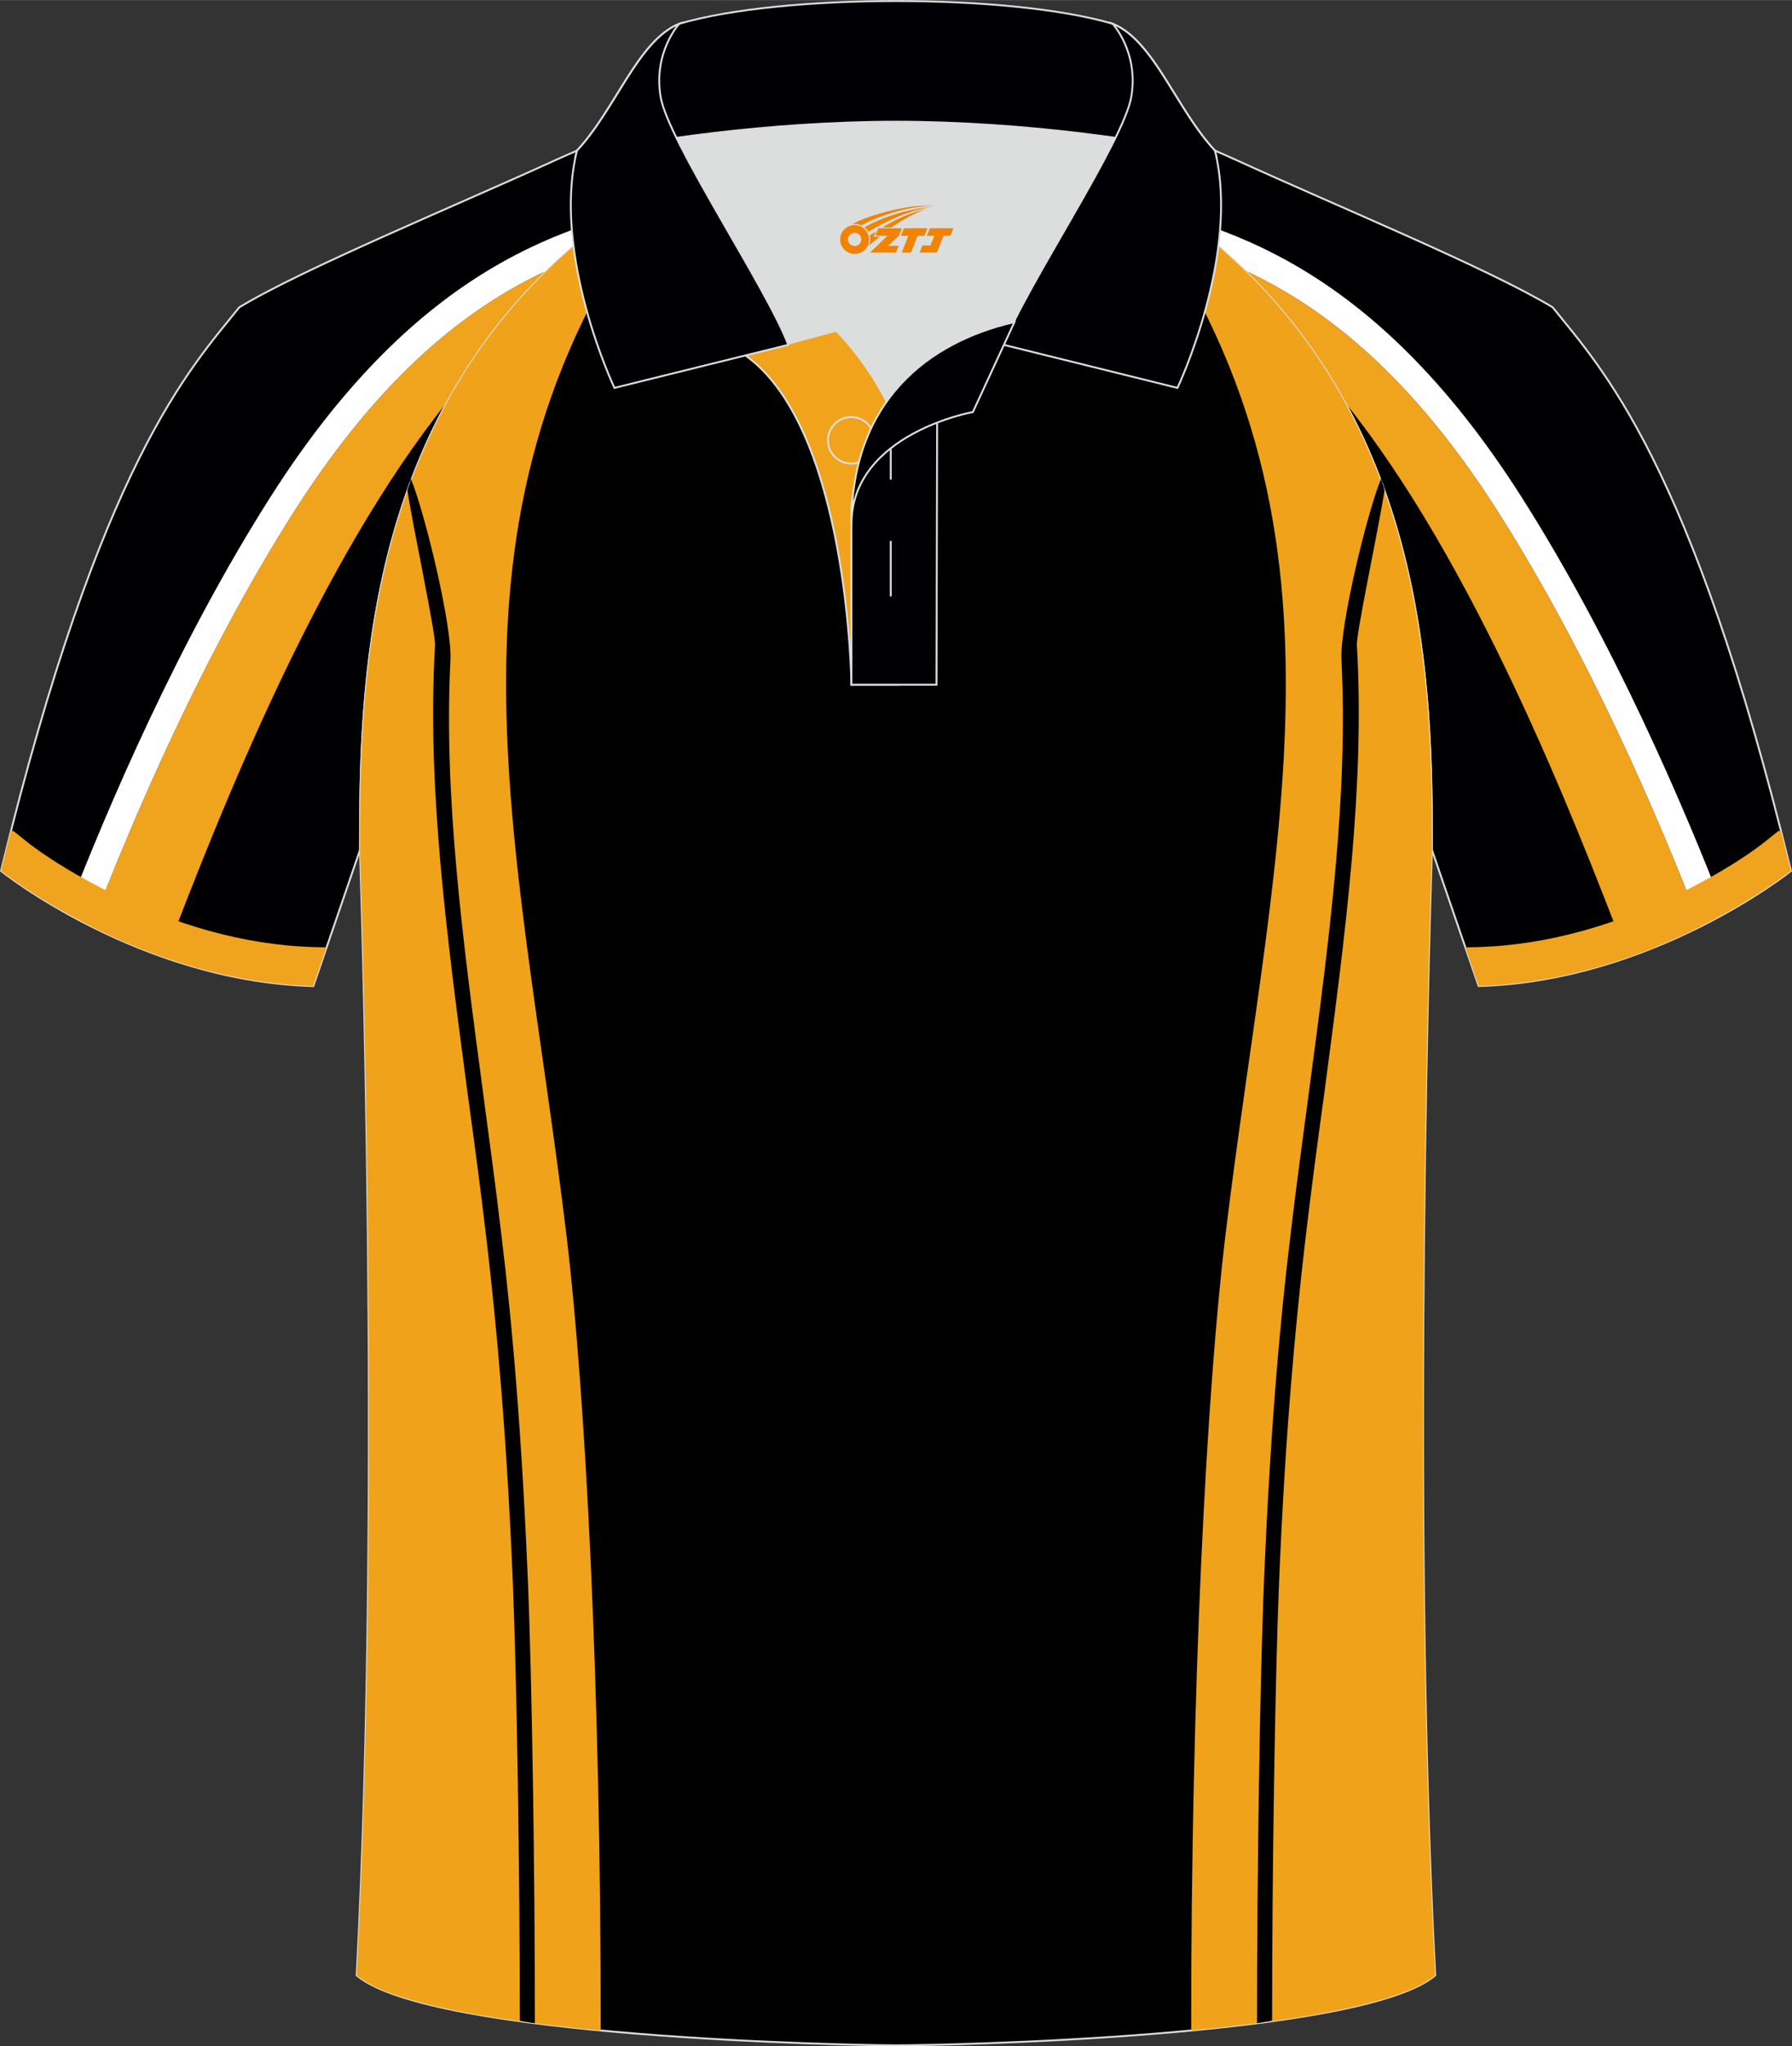 <?xml version="1.0" encoding="utf-8"?>
<!-- Generator: Adobe Illustrator 24.0.1, SVG Export Plug-In . SVG Version: 6.00 Build 0)  -->
<svg xmlns="http://www.w3.org/2000/svg" xmlns:xlink="http://www.w3.org/1999/xlink" version="1.1" id="图层_1" x="0px" y="0px" width="379.8px" height="433.5px" viewBox="0 0 379.96 433.65" enable-background="new 0 0 379.96 433.65" xml:space="preserve">
<rect x="0" y="0" width="379.96" height="433.65" fill="#333333" stroke="none"/>
<g>
	
		<path fill-rule="evenodd" clip-rule="evenodd" fill="#000002" stroke="#DCDDDD" stroke-width="0.4" stroke-miterlimit="22.926" d="   M246.77,27.82c4.33,1.37,9.2,3.29,15.06,5.95c21.94,10.02,53.7,23.08,67.38,31.34c10.24,12.8,29.36,32.42,50.52,119.44   c0,0-29.19,23.38-66.21,24.4c0,0-7.17-20.82-9.9-28.84c0-34.68-1.03-88.85-44.05-126.87c-8.02-7.36-28.69-19.88-41.87-26.31   L246.77,27.82z"/>
	<g>
		<g>
			<path fill-rule="evenodd" clip-rule="evenodd" fill="#F0A31C" d="M345.05,202.92c-11.97-31.43-32.67-83.82-59.98-117.81     c-5.36-9.75-12.27-19.16-21.18-27.84c2.89,1.34,5.85,2.88,8.86,4.67c14.05,8.35,29.37,22.18,44.79,46.38     c19.54,30.67,34.52,65.87,43.03,88.02C356.03,198.61,350.8,200.91,345.05,202.92z"/>
			<path fill-rule="evenodd" clip-rule="evenodd" fill="#FFFFFF" d="M365.82,193.56c-8.66-22.44-23.71-57.63-43.31-88.4     c-16-25.11-32.01-39.53-46.75-48.29c-9.24-5.49-17.93-8.74-25.81-11.01c3.94,2.71,7.31,5.27,9.62,7.39     c1.49,1.32,2.93,2.66,4.33,4.02c2.89,1.34,5.85,2.88,8.86,4.67c14.05,8.35,29.37,22.18,44.79,46.38     c19.54,30.67,34.52,65.86,43.03,88.02C362.44,195.4,364.19,194.47,365.82,193.56z"/>
		</g>
		<path fill-rule="evenodd" clip-rule="evenodd" fill="#F0A31F" d="M379.72,184.56l-0.02,0.02l-0.06,0.05l-0.11,0.08l-0.15,0.11    l-0.19,0.14l-0.23,0.17l-0.27,0.2l-0.31,0.23l-0.35,0.25l-0.38,0.28l-0.42,0.3l-0.46,0.32l-0.5,0.35l-0.53,0.37l-0.57,0.39    l-0.6,0.4l-0.64,0.42l-0.67,0.44l-0.71,0.45l-0.74,0.47l-0.77,0.48l-0.81,0.49l-0.84,0.51l0,0l-0.87,0.52l-0.9,0.52l-0.93,0.53    l-0.96,0.54l-0.99,0.55l-1.02,0.55l-1.05,0.56l-1.08,0.56l-1.1,0.56l-1.13,0.56l-1.16,0.56l-1.18,0.56l-1.21,0.56l-1.23,0.55    l-1.26,0.55l-1.28,0.54l-1.31,0.54c-0.44,0.18-0.88,0.36-1.33,0.53l-1.35,0.52l-1.38,0.51l0,0l-1.4,0.5l-1.42,0.49l-1.44,0.48    l-1.46,0.46c-0.49,0.15-0.98,0.3-1.48,0.45l0,0c-0.5,0.15-0.99,0.29-1.5,0.43l0,0c-0.5,0.14-1.01,0.28-1.52,0.41l0,0    c-0.51,0.13-1.02,0.27-1.54,0.39c-0.52,0.13-1.03,0.25-1.55,0.38l0,0c-0.52,0.12-1.04,0.24-1.57,0.35s-1.06,0.23-1.59,0.33l0,0    c-0.53,0.11-1.07,0.21-1.6,0.31c-0.54,0.1-1.08,0.2-1.62,0.29s-1.09,0.18-1.63,0.26l0,0c-0.55,0.08-1.1,0.16-1.65,0.24l0,0    c-0.55,0.08-1.11,0.15-1.66,0.21l0,0c-0.56,0.07-1.12,0.13-1.68,0.18l0,0c-0.56,0.06-1.13,0.11-1.69,0.16l0,0    c-0.57,0.05-1.13,0.09-1.7,0.13l0,0c-0.57,0.04-1.14,0.07-1.72,0.1l0,0c-0.58,0.03-1.15,0.05-1.73,0.06l-0.05-0.13l-0.04-0.1    l-0.04-0.13l-0.05-0.16l-0.06-0.18l-0.07-0.21l-0.08-0.23l-0.09-0.25l-0.1-0.28l-0.1-0.3l-2.13-6.22l2.58-0.07    c14.98-0.41,29.79-4.86,43.16-11.51c5.91-2.94,12.92-6.93,18.11-11.08l2.51-2.01l0.57,0.04l0,0l0.03,0.13l0.03,0.13l0.03,0.13    l0.02,0.08l0.01,0.05l0.03,0.13l0.03,0.13l0.03,0.13l0.03,0.13l0.69,2.73l0.03,0.13l0.03,0.13l0.03,0.13l0.03,0.13l0.03,0.11    l0.01,0.03l0.03,0.13l0.03,0.13l0.03,0.13l0.03,0.13l0.79,3.21l0.03,0.14L379.72,184.56z"/>
	</g>
	
		<path fill-rule="evenodd" clip-rule="evenodd" fill="#000002" stroke="#DCDDDD" stroke-width="0.4" stroke-miterlimit="22.926" d="   M133.17,27.82c-4.32,1.37-9.2,3.29-15.06,5.95C96.17,43.79,64.42,56.86,50.74,65.11C40.5,77.91,21.38,97.53,0.22,184.56   c0,0,29.19,23.38,66.21,24.4c0,0,7.17-20.82,9.9-28.84c0-34.68,1.03-88.85,44.05-126.87c8.02-7.36,28.69-19.88,41.87-26.31   L133.17,27.82z"/>
	<g>
		<g>
			<path fill-rule="evenodd" clip-rule="evenodd" fill="#F0A31C" d="M34.89,202.92c11.97-31.43,32.67-83.82,59.98-117.81     c5.36-9.75,12.27-19.16,21.18-27.84c-2.89,1.34-5.85,2.88-8.86,4.67c-14.05,8.35-29.37,22.18-44.79,46.38     c-19.54,30.67-34.52,65.87-43.03,88.02C23.91,198.61,29.14,200.91,34.89,202.92z"/>
			<path fill-rule="evenodd" clip-rule="evenodd" fill="#FFFFFF" d="M14.13,193.56c8.66-22.44,23.71-57.63,43.31-88.4     c16-25.11,32.01-39.53,46.75-48.29c9.24-5.49,17.93-8.74,25.81-11.01c-3.94,2.71-7.3,5.27-9.62,7.39     c-1.49,1.32-2.93,2.66-4.33,4.02c-2.89,1.34-5.85,2.88-8.86,4.67c-14.05,8.35-29.37,22.18-44.79,46.38     c-19.54,30.67-34.52,65.86-43.03,88.02C17.5,195.4,15.75,194.47,14.13,193.56z"/>
		</g>
		<path fill-rule="evenodd" clip-rule="evenodd" fill="#F0A31F" d="M0.22,184.56l0.02,0.02l0.06,0.05l0.11,0.08l0.15,0.11l0.19,0.14    l0.22,0.17l0.27,0.2l0.31,0.23l0.35,0.25l0.38,0.28l0.42,0.3l0.46,0.32l0.5,0.35l0.53,0.37l0.57,0.39l0.6,0.4L6,188.64l0.67,0.44    l0.71,0.45L8.12,190l0.77,0.48l0.81,0.49l0.84,0.51l0,0l0.87,0.52l0.9,0.52l0.93,0.53l0.96,0.54l0.99,0.55l1.02,0.55l1.05,0.56    l1.08,0.56l1.1,0.56l1.13,0.56l1.16,0.56l1.18,0.56l1.21,0.56l1.23,0.55l1.26,0.55l1.28,0.54l1.31,0.54    c0.44,0.18,0.88,0.36,1.33,0.53l1.35,0.52l1.37,0.51l0,0l1.4,0.5l1.42,0.49l1.44,0.48l1.46,0.46c0.49,0.15,0.98,0.3,1.48,0.45l0,0    c0.5,0.15,0.99,0.29,1.5,0.43l0,0c0.5,0.14,1.01,0.28,1.52,0.41l0,0c0.51,0.13,1.02,0.27,1.54,0.39c0.51,0.13,1.03,0.25,1.55,0.38    l0,0c0.52,0.12,1.04,0.24,1.57,0.35s1.06,0.23,1.59,0.33l0,0c0.53,0.11,1.07,0.21,1.6,0.31c0.54,0.1,1.08,0.2,1.62,0.29    c0.54,0.09,1.09,0.18,1.63,0.26l0,0c0.55,0.08,1.1,0.16,1.65,0.24l0,0c0.55,0.08,1.11,0.15,1.66,0.21l0,0    c0.56,0.07,1.12,0.13,1.68,0.18l0,0c0.56,0.06,1.13,0.11,1.69,0.16l0,0c0.57,0.05,1.13,0.09,1.7,0.13l0,0    c0.57,0.04,1.14,0.07,1.72,0.1l0,0c0.57,0.03,1.15,0.05,1.73,0.06l0.05-0.13l0.04-0.1l0.04-0.13l0.05-0.16l0.06-0.18l0.07-0.21    l0.08-0.23l0.09-0.25l0.1-0.28l0.1-0.3l2.13-6.22l-2.58-0.07c-14.98-0.41-29.79-4.86-43.16-11.51    c-5.91-2.94-12.92-6.93-18.11-11.08l-2.51-2.01l-0.57,0.04l0,0l-0.03,0.13l-0.03,0.13l-0.03,0.13l-0.02,0.08l-0.01,0.05    l-0.03,0.13l-0.03,0.13l-0.03,0.13l-0.03,0.13l-0.69,2.73l-0.03,0.13l-0.03,0.13l-0.03,0.13l-0.03,0.13l-0.03,0.11l-0.01,0.03    l-0.03,0.13l-0.03,0.13l-0.03,0.13l-0.03,0.13l-0.79,3.21l-0.03,0.14L0.22,184.56z"/>
	</g>
	
		<path fill-rule="evenodd" clip-rule="evenodd" fill="#000001" stroke="#DCDDDD" stroke-width="0.4" stroke-miterlimit="22.926" d="   M76.33,180.12c0,0.08,4.68,137.18-0.7,238.51c15.6,13.15,104.62,14.84,114.34,14.82c9.72,0.03,98.74-1.67,114.34-14.82   c-5.38-101.35-0.7-238.49-0.7-238.51l0,0c0-34.68-1.03-88.85-44.05-126.87c-7.66-7.03-26.87-18.77-40.06-25.42l-59.04-0.01   c-13.19,6.64-32.42,18.39-40.08,25.42C77.36,91.27,76.33,145.44,76.33,180.12L76.33,180.12z"/>
	<path fill-rule="evenodd" clip-rule="evenodd" fill="#F0A31A" d="M141.88,38.21c-52.77,70-32.18,137.22-21.71,224.03   c3.88,32.62,7.24,94.38,7.2,168.07l-1.07-0.1l-0.82-0.08l-0.25-0.02l-1.07-0.11l-1.06-0.11h-0.01l-1.06-0.11l-1.06-0.11l-0.86-0.09   l-0.19-0.02l-1.05-0.12l-0.82-0.09l-0.23-0.03l-1.04-0.12l-0.69-0.08l-0.35-0.04l-1.79-0.22l-0.15-0.02l-0.12-0.02l-2.04-0.27   l-0.11-0.01l-0.14-0.02l-1.77-0.24l-0.33-0.05l-0.14-0.02l-1.52-0.22l-0.54-0.08l-0.15-0.02c-1.34-0.2-2.66-0.41-3.95-0.62   l-0.18-0.03l0,0l-0.16-0.03l-1.71-0.29l-0.2-0.04l-0.09-0.02l-1.68-0.31l-0.46-0.09l-1.69-0.33l-0.14-0.03   c-0.59-0.12-1.18-0.24-1.76-0.36l-0.11-0.02l-0.1-0.02c-0.57-0.12-1.13-0.24-1.68-0.37l-0.09-0.02l-0.04-0.01   c-0.58-0.13-1.15-0.27-1.71-0.4l-0.12-0.03c-0.56-0.14-1.1-0.27-1.64-0.41l-0.07-0.02c-0.55-0.15-1.1-0.29-1.63-0.44h-0.01   c-0.51-0.14-1-0.29-1.49-0.43l-0.11-0.03l0,0l-0.09-0.03c-0.47-0.14-0.93-0.29-1.37-0.44l-0.13-0.04c-0.45-0.15-0.89-0.3-1.32-0.46   l-0.08-0.03c-0.43-0.16-0.86-0.32-1.27-0.48l-0.08-0.03c-0.84-0.33-1.63-0.68-2.36-1.03l-0.06-0.03l-0.04-0.02   c-0.35-0.17-0.69-0.35-1.02-0.52l-0.05-0.03c-0.31-0.17-0.61-0.35-0.9-0.52l-0.11-0.07c-0.28-0.17-0.54-0.35-0.79-0.53l-0.07-0.05   c-0.27-0.19-0.52-0.39-0.76-0.59c5.38-101.33,0.7-238.42,0.7-238.51l0,0c0-34.68,1.03-88.85,44.05-126.87l0.21-0.19l0.16-0.14   l0.06-0.05l0.22-0.2l0.1-0.09l0.12-0.11l0.23-0.2l0.04-0.04l0.19-0.16l0.22-0.19l0.02-0.02l0.25-0.21l0.16-0.13l0.09-0.07   l0.26-0.21l0.1-0.08l0.17-0.13l0.27-0.21l0.03-0.02l0.24-0.19l0.23-0.18l0.33-0.26l0.16-0.12l0.13-0.1l0.29-0.22l0.08-0.07   l0.21-0.16l0.3-0.23h0.01l0.3-0.22l0.23-0.17l0.08-0.06l0.31-0.23l0.15-0.11l0.17-0.12l0.32-0.23l0.07-0.05l0.26-0.19l0.31-0.22   l0.02-0.02l0.33-0.24l0.22-0.16l0.11-0.08l0.34-0.24l0.13-0.09l0.21-0.15l0.35-0.24l0.04-0.03l0.3-0.21l0.3-0.21l0.05-0.04   l0.35-0.24l0.21-0.14l0.15-0.1l0.36-0.24l0.11-0.08l0.25-0.17l0.36-0.25l0.02-0.01l0.35-0.24l0.28-0.19l0.09-0.06l0.37-0.25   l0.19-0.12l0.19-0.13l0.38-0.25l0.09-0.06l0.3-0.19l0.36-0.24l0.02-0.01l0.38-0.25l0.27-0.17l0.12-0.08l0.39-0.25l0.16-0.1   l0.23-0.15l0.39-0.25l0.06-0.04l0.34-0.22l0.34-0.22l0.05-0.03l0.4-0.25l0.24-0.15l0.16-0.1l0.4-0.25l0.13-0.08l0.67-0.42   l0.02-0.01l0.38-0.24l0.32-0.2l0.09-0.05l0.41-0.25l0.21-0.13l0.2-0.12l0.41-0.25l0.1-0.06l0.31-0.19l0.4-0.24L141.88,38.21   L141.88,38.21z"/>
	<path fill-rule="evenodd" clip-rule="evenodd" fill="#000001" d="M95.51,139.81c-1.45,28.71,2.51,58.68,6.89,91.58   c1.27,9.59,2.65,19.58,3.92,30.41c2.32,18.89,4.33,42.5,5.6,73.06c0.89,21.27,1.5,62.52,1.49,93.9h-0.05l-0.05-0.01l-1-0.13   l-0.05-0.01l-0.05-0.01l-0.05-0.01l-0.05-0.01l-0.05-0.01l-0.05-0.01l-0.05-0.01l-0.05-0.01l-0.05-0.01l-0.05-0.01l-0.05-0.01   l-0.05-0.01l-0.4-0.05l-0.05-0.01l-0.1-0.01l-0.05-0.01l-0.05-0.01l-0.05-0.01l-0.05-0.01l-0.05-0.01l-0.05-0.01l-0.05-0.01   l-0.05-0.01l-0.05-0.01l-0.05-0.01l-0.05-0.01l-0.05-0.01l-0.05-0.01l-0.05-0.01l-0.05-0.01l-0.05-0.01l-0.05-0.01l-0.05-0.01   l-0.05-0.01c0-31.19-0.61-72.03-1.49-93.2c-1.27-30.56-3.39-53.89-5.6-72.64c-1.17-10-2.54-20.28-3.92-30.28   c-4.55-34.31-8.67-65.42-6.98-95.14c0.4-1.78-4.45-24.11-5.84-33.06l0.01-0.04l0.01-0.04l0.01-0.04l0.01-0.04l0.01-0.04l0.01-0.04   l0.01-0.04l0.01-0.04l0.01-0.04l0.01-0.04l0.01-0.04l0.01-0.04l0.01-0.04l0.37-1.01l0.01-0.04l0.01-0.04l0.01-0.04l0.01-0.04   l0.01-0.04l0.01-0.04l0.01-0.04l0.01-0.04l0.01-0.04l0.01-0.04l0.01-0.04l0.01-0.04l0.01-0.04l0.01-0.04l0.01-0.04l0.01-0.04   l0.01-0.04l0.01-0.04l0.01-0.04l0.01-0.04l0.01-0.04l0.01-0.04l0.01-0.04C89.92,108.11,95.88,132.44,95.51,139.81z"/>
	<path fill-rule="evenodd" clip-rule="evenodd" fill="#F0A31A" d="M238.06,38.21c52.78,70,32.18,137.22,21.71,224.03   c-3.88,32.62-7.24,94.38-7.2,168.07l1.07-0.1l0.82-0.08l0.24-0.02l1.07-0.11l1.06-0.11h0.01l1.06-0.11l1.06-0.11l0.88-0.1   l0.17-0.02l1.05-0.12l0.85-0.1l0.2-0.02l1.04-0.12l0.69-0.08l0.35-0.04l1.03-0.13l0.91-0.11l0.12-0.02l2.04-0.27l0.11-0.01   l0.13-0.02l1.78-0.24l0.33-0.05l0.17-0.02l1.49-0.21l0.54-0.08l0.18-0.03l1.96-0.3H275l0.22-0.03l1.72-0.28l0.18-0.03h0.01   l0.18-0.03l1.7-0.29l0.2-0.04l0.09-0.02l1.68-0.31l0.46-0.09l1.69-0.33l0.14-0.03c0.59-0.12,1.18-0.24,1.76-0.36l0.11-0.02   l0.1-0.02l1.68-0.37l0.09-0.02l0.04-0.01c0.58-0.13,1.15-0.27,1.71-0.4l0.12-0.03c0.56-0.14,1.1-0.27,1.64-0.41l0.07-0.02   c0.55-0.15,1.1-0.29,1.63-0.44h0.01c0.51-0.14,1-0.29,1.48-0.43l0.11-0.03l0,0l0.09-0.03c0.47-0.14,0.93-0.29,1.37-0.44l0.13-0.04   c0.45-0.15,0.89-0.3,1.32-0.46l0.08-0.03c0.44-0.16,0.86-0.32,1.27-0.48l0.08-0.03c0.84-0.33,1.63-0.68,2.36-1.03l0.06-0.03   l0.04-0.02c0.35-0.17,0.69-0.35,1.02-0.52l0.05-0.03c0.31-0.17,0.61-0.35,0.9-0.52l0.11-0.07c0.28-0.17,0.54-0.35,0.79-0.53   l0.07-0.05c0.27-0.19,0.52-0.39,0.76-0.59c-5.38-101.35-0.7-238.49-0.7-238.51l0,0c0-34.68-1.03-88.85-44.05-126.87l-0.21-0.19   l-0.16-0.14l-0.06-0.05l-0.22-0.2l-0.1-0.09l-0.12-0.11l-0.23-0.2l-0.04-0.04l-0.21-0.17L258,51.88l-0.02-0.02l-0.25-0.21   l-0.16-0.13l-0.09-0.07l-0.26-0.21l-0.1-0.08l-0.17-0.13l-0.27-0.21l-0.03-0.02l-0.25-0.19l-0.23-0.18l-0.05-0.04l-0.28-0.22   l-0.16-0.12l-0.13-0.1l-0.29-0.22l-0.08-0.06l-0.21-0.16l-0.3-0.23l0,0l-0.3-0.22l-0.23-0.17l-0.08-0.06l-0.31-0.23l-0.15-0.11   l-0.17-0.12l-0.32-0.23l-0.06-0.05l-0.26-0.19l-0.3-0.22l-0.02-0.02l-0.33-0.24l-0.22-0.15l-0.12-0.08l-0.34-0.24l-0.13-0.09   l-0.21-0.15l-0.34-0.24l-0.04-0.03l-0.31-0.22l-0.29-0.2l-0.06-0.04l-0.35-0.24l-0.36-0.24l-0.36-0.25l-0.11-0.07l-0.26-0.17   l-0.37-0.25l-0.01-0.01l-0.36-0.24l-0.28-0.19l-0.09-0.06l-0.37-0.25l-0.18-0.12l-0.2-0.13l-0.38-0.25l-0.08-0.05l-0.3-0.2   l-0.36-0.23l-0.02-0.02l-0.39-0.25l-0.26-0.17l-0.13-0.08l-0.39-0.25l-0.15-0.1l-0.24-0.15l-0.39-0.25l-0.05-0.03l-0.35-0.22   l-0.34-0.22l-0.06-0.04l-0.4-0.25l-0.23-0.15l-0.17-0.11l-0.4-0.25l-0.12-0.08l-0.28-0.17l-0.4-0.25l-0.01-0.01l-0.39-0.24   l-0.31-0.19l-0.1-0.06l-0.41-0.25l-0.2-0.12l-0.21-0.13l-0.41-0.25l-0.09-0.05l-0.71-0.43L238.06,38.21L238.06,38.21z"/>
	<path fill-rule="evenodd" clip-rule="evenodd" fill="#000001" d="M284.43,139.81c1.45,28.71-2.51,58.68-6.89,91.58   c-1.27,9.59-2.65,19.58-3.92,30.41c-2.32,18.89-4.33,42.5-5.6,73.06c-0.89,21.27-1.5,62.52-1.49,93.9l0.05-0.01l0.05-0.01   l0.05-0.01l0.05-0.01l0.9-0.12l0.05-0.01l0.05-0.01l0.05-0.01l0.05-0.01l0.05-0.01l0.05-0.01l0.05-0.01l0.05-0.01l0.05-0.01   l0.05-0.01l0.05-0.01l0.05-0.01l0.4-0.05l0.05-0.01l0.1-0.01l0.05-0.01l0.05-0.01l0.05-0.01l0.05-0.01l0.05-0.01l0.05-0.01   l0.05-0.01l0.05-0.01l0.05-0.01l0.05-0.01l0.05-0.01l0.05-0.01l0.05-0.01l0.05-0.01l0.05-0.01l0.05-0.01l0.05-0.01l0.05-0.01   l0.05-0.01c0-31.19,0.61-72.03,1.49-93.2c1.27-30.56,3.39-53.89,5.6-72.64c1.17-10,2.54-20.28,3.92-30.28   c4.55-34.31,8.67-65.42,6.98-95.14c-0.4-1.78,4.45-24.12,5.85-33.06l-0.01-0.04l-0.01-0.04l-0.01-0.04l-0.01-0.04l-0.01-0.04   l-0.01-0.04l-0.01-0.04l-0.01-0.04l-0.01-0.04l-0.01-0.04l-0.01-0.04l-0.01-0.04l-0.01-0.04l-0.01-0.04l-0.01-0.04l-0.01-0.04   l-0.28-0.76l-0.01-0.04l-0.03-0.07l-0.01-0.04l-0.01-0.04l-0.01-0.04l-0.01-0.04l-0.01-0.04l-0.01-0.04l-0.01-0.04l-0.01-0.04   l-0.01-0.04l-0.01-0.04l-0.01-0.04l-0.01-0.04l-0.01-0.04l-0.01-0.04l-0.01-0.04l-0.01-0.04l-0.01-0.04l-0.01-0.04l-0.01-0.04   l-0.01-0.04l-0.01-0.04l-0.01-0.04l-0.01-0.04l-0.01-0.04C290.02,108.1,284.06,132.44,284.43,139.81z"/>
	<g>
		<g>
			<path fill-rule="evenodd" clip-rule="evenodd" fill="#DCDDDD" d="M187.99,85.11c6.44-9.11,16.35-14.37,26.94-16.84     c5.24-10.64,16.09-27.82,21.62-39.14c-26.77-6.51-66.39-6.51-93.16,0c6.43,13.14,20,34.17,23.66,43.71l10.22-2.75     C177.27,70.08,183.27,75.76,187.99,85.11z"/>
			
				<path fill-rule="evenodd" clip-rule="evenodd" fill="#F0A31B" stroke="#DCDDDD" stroke-width="0.4" stroke-miterlimit="22.926" d="     M158.01,75.28l19.26-5.19c0,0,11.74,11.1,15.3,27.84c3.55,16.74-1.86,47.18-1.86,47.18h-10.18     C180.53,145.1,180,90.85,158.01,75.28z"/>
			
				<path fill-rule="evenodd" clip-rule="evenodd" fill="#000004" stroke="#DCDDDD" stroke-width="0.4" stroke-miterlimit="22.926" d="     M180.53,107.56v37.54h18.04l0.14-60.77C189.87,87.24,181.02,98.77,180.53,107.56z"/>
			
				<path fill-rule="evenodd" clip-rule="evenodd" fill="#000004" stroke="#DCDDDD" stroke-width="0.4" stroke-miterlimit="22.926" d="     M122.05,33.11c13.39-3.26,40.91-7.33,67.92-7.33c27,0,54.53,4.07,67.92,7.33l-0.28-1.2c-8.23-8.78-12.93-23.33-21.69-26.89     C224.98,1.8,207.48,0.2,189.97,0.2s-35.01,1.61-45.95,4.82c-8.77,3.57-13.47,18.11-21.69,26.89L122.05,33.11z"/>
			
				<path fill-rule="evenodd" clip-rule="evenodd" fill="#000004" stroke="#DCDDDD" stroke-width="0.4" stroke-miterlimit="22.926" d="     M144.02,5.02c0,0-5.58,6.05-3.94,15.53c1.63,9.49,22.57,40.53,27.06,52.51l-36.86,9.13c0,0-13.39-28.22-7.95-50.28     C130.56,23.13,135.26,8.58,144.02,5.02z"/>
			
				<path fill-rule="evenodd" clip-rule="evenodd" fill="#000004" stroke="#DCDDDD" stroke-width="0.4" stroke-miterlimit="22.926" d="     M235.92,5.02c0,0,5.58,6.05,3.94,15.53c-1.63,9.49-22.57,40.53-27.06,52.51l36.86,9.13c0,0,13.39-28.22,7.95-50.28     C249.39,23.13,244.68,8.58,235.92,5.02z"/>
			<path fill="none" stroke="#DCDDDD" stroke-width="0.4" stroke-miterlimit="22.926" d="M180.48,98.23c2.72,0,4.93-2.21,4.93-4.93     c0-2.71-2.21-4.93-4.93-4.93c-2.71,0-4.93,2.21-4.93,4.93C175.55,96.01,177.77,98.23,180.48,98.23z"/>
			
				<line fill="none" stroke="#DCDDDD" stroke-width="0.4" stroke-miterlimit="22.926" x1="188.87" y1="114.63" x2="188.87" y2="126.38"/>
			
				<line fill="none" stroke="#DCDDDD" stroke-width="0.4" stroke-miterlimit="22.926" x1="188.87" y1="89.87" x2="188.87" y2="101.62"/>
			
				<path fill-rule="evenodd" clip-rule="evenodd" fill="#000004" stroke="#DCDDDD" stroke-width="0.4" stroke-miterlimit="22.926" d="     M215.09,68.24l-8.81,19.07c0,0-25.75,4.58-25.75,23.82C180.53,84.95,196.81,72.44,215.09,68.24z"/>
		</g>
		
	</g>
</g>
<g id="图层_x0020_1">
	<path fill="#F08300" d="M178.32,51.77c0.416,1.136,1.472,1.984,2.752,2.032c0.144,0,0.304,0,0.448-0.016h0.016   c0.016,0,0.064,0,0.128-0.016c0.032,0,0.048-0.016,0.08-0.016c0.064-0.016,0.144-0.032,0.224-0.048c0.016,0,0.016,0,0.032,0   c0.192-0.048,0.4-0.112,0.576-0.208c0.192-0.096,0.4-0.224,0.608-0.384c0.672-0.56,1.104-1.408,1.104-2.352   c0-0.224-0.032-0.448-0.08-0.672l0,0C184.16,49.89,184.11,49.72,184.03,49.54C183.56,48.45,182.48,47.69,181.21,47.69C179.52,47.69,178.14,49.06,178.14,50.76C178.14,51.11,178.2,51.45,178.32,51.77L178.32,51.77L178.32,51.77z M182.62,50.79L182.62,50.79C182.59,51.57,181.93,52.17,181.15,52.13C180.36,52.1,179.77,51.45,179.8,50.66c0.032-0.784,0.688-1.376,1.472-1.344   C182.04,49.35,182.65,50.02,182.62,50.79L182.62,50.79z"/>
	<polygon fill="#F08300" points="196.65,48.37 ,196.01,49.96 ,194.57,49.96 ,193.15,53.51 ,191.2,53.51 ,192.6,49.96 ,191.02,49.96    ,191.66,48.37"/>
	<path fill="#F08300" d="M198.62,43.64c-1.008-0.096-3.024-0.144-5.056,0.112c-2.416,0.304-5.152,0.912-7.616,1.664   C183.9,46.02,182.03,46.74,180.68,47.51C180.88,47.48,181.07,47.46,181.26,47.46c0.48,0,0.944,0.112,1.36,0.288   C186.72,45.43,193.92,43.38,198.62,43.64L198.62,43.64L198.62,43.64z"/>
	<path fill="#F08300" d="M184.09,49.11c4-2.368,8.88-4.672,13.488-5.248c-4.608,0.288-10.224,2-14.288,4.304   C183.61,48.42,183.88,48.74,184.09,49.11C184.09,49.11,184.09,49.11,184.09,49.11z"/>
	<polygon fill="#F08300" points="202.14,48.37 ,201.52,49.96 ,200.06,49.96 ,198.65,53.51 ,198.19,53.51 ,196.68,53.51 ,194.99,53.51    ,195.58,52.01 ,197.29,52.01 ,198.11,49.96 ,196.52,49.96 ,197.16,48.37"/>
	<polygon fill="#F08300" points="191.23,48.37 ,190.59,49.96 ,188.3,52.07 ,190.56,52.07 ,189.98,53.51 ,184.49,53.51 ,188.16,49.96    ,185.58,49.96 ,186.22,48.37"/>
	<path fill="#F08300" d="M196.51,44.23c-3.376,0.752-6.464,2.192-9.424,3.952h1.888C191.4,46.61,193.74,45.18,196.51,44.23z    M185.71,49.05C185.08,49.43,185.02,49.48,184.41,49.89c0.064,0.256,0.112,0.544,0.112,0.816c0,0.496-0.112,0.976-0.32,1.392   c0.176-0.16,0.32-0.304,0.432-0.4c0.272-0.24,0.768-0.64,1.6-1.296l0.32-0.256H185.23l0,0L185.71,49.05L185.71,49.05L185.71,49.05z"/>
</g>
</svg>